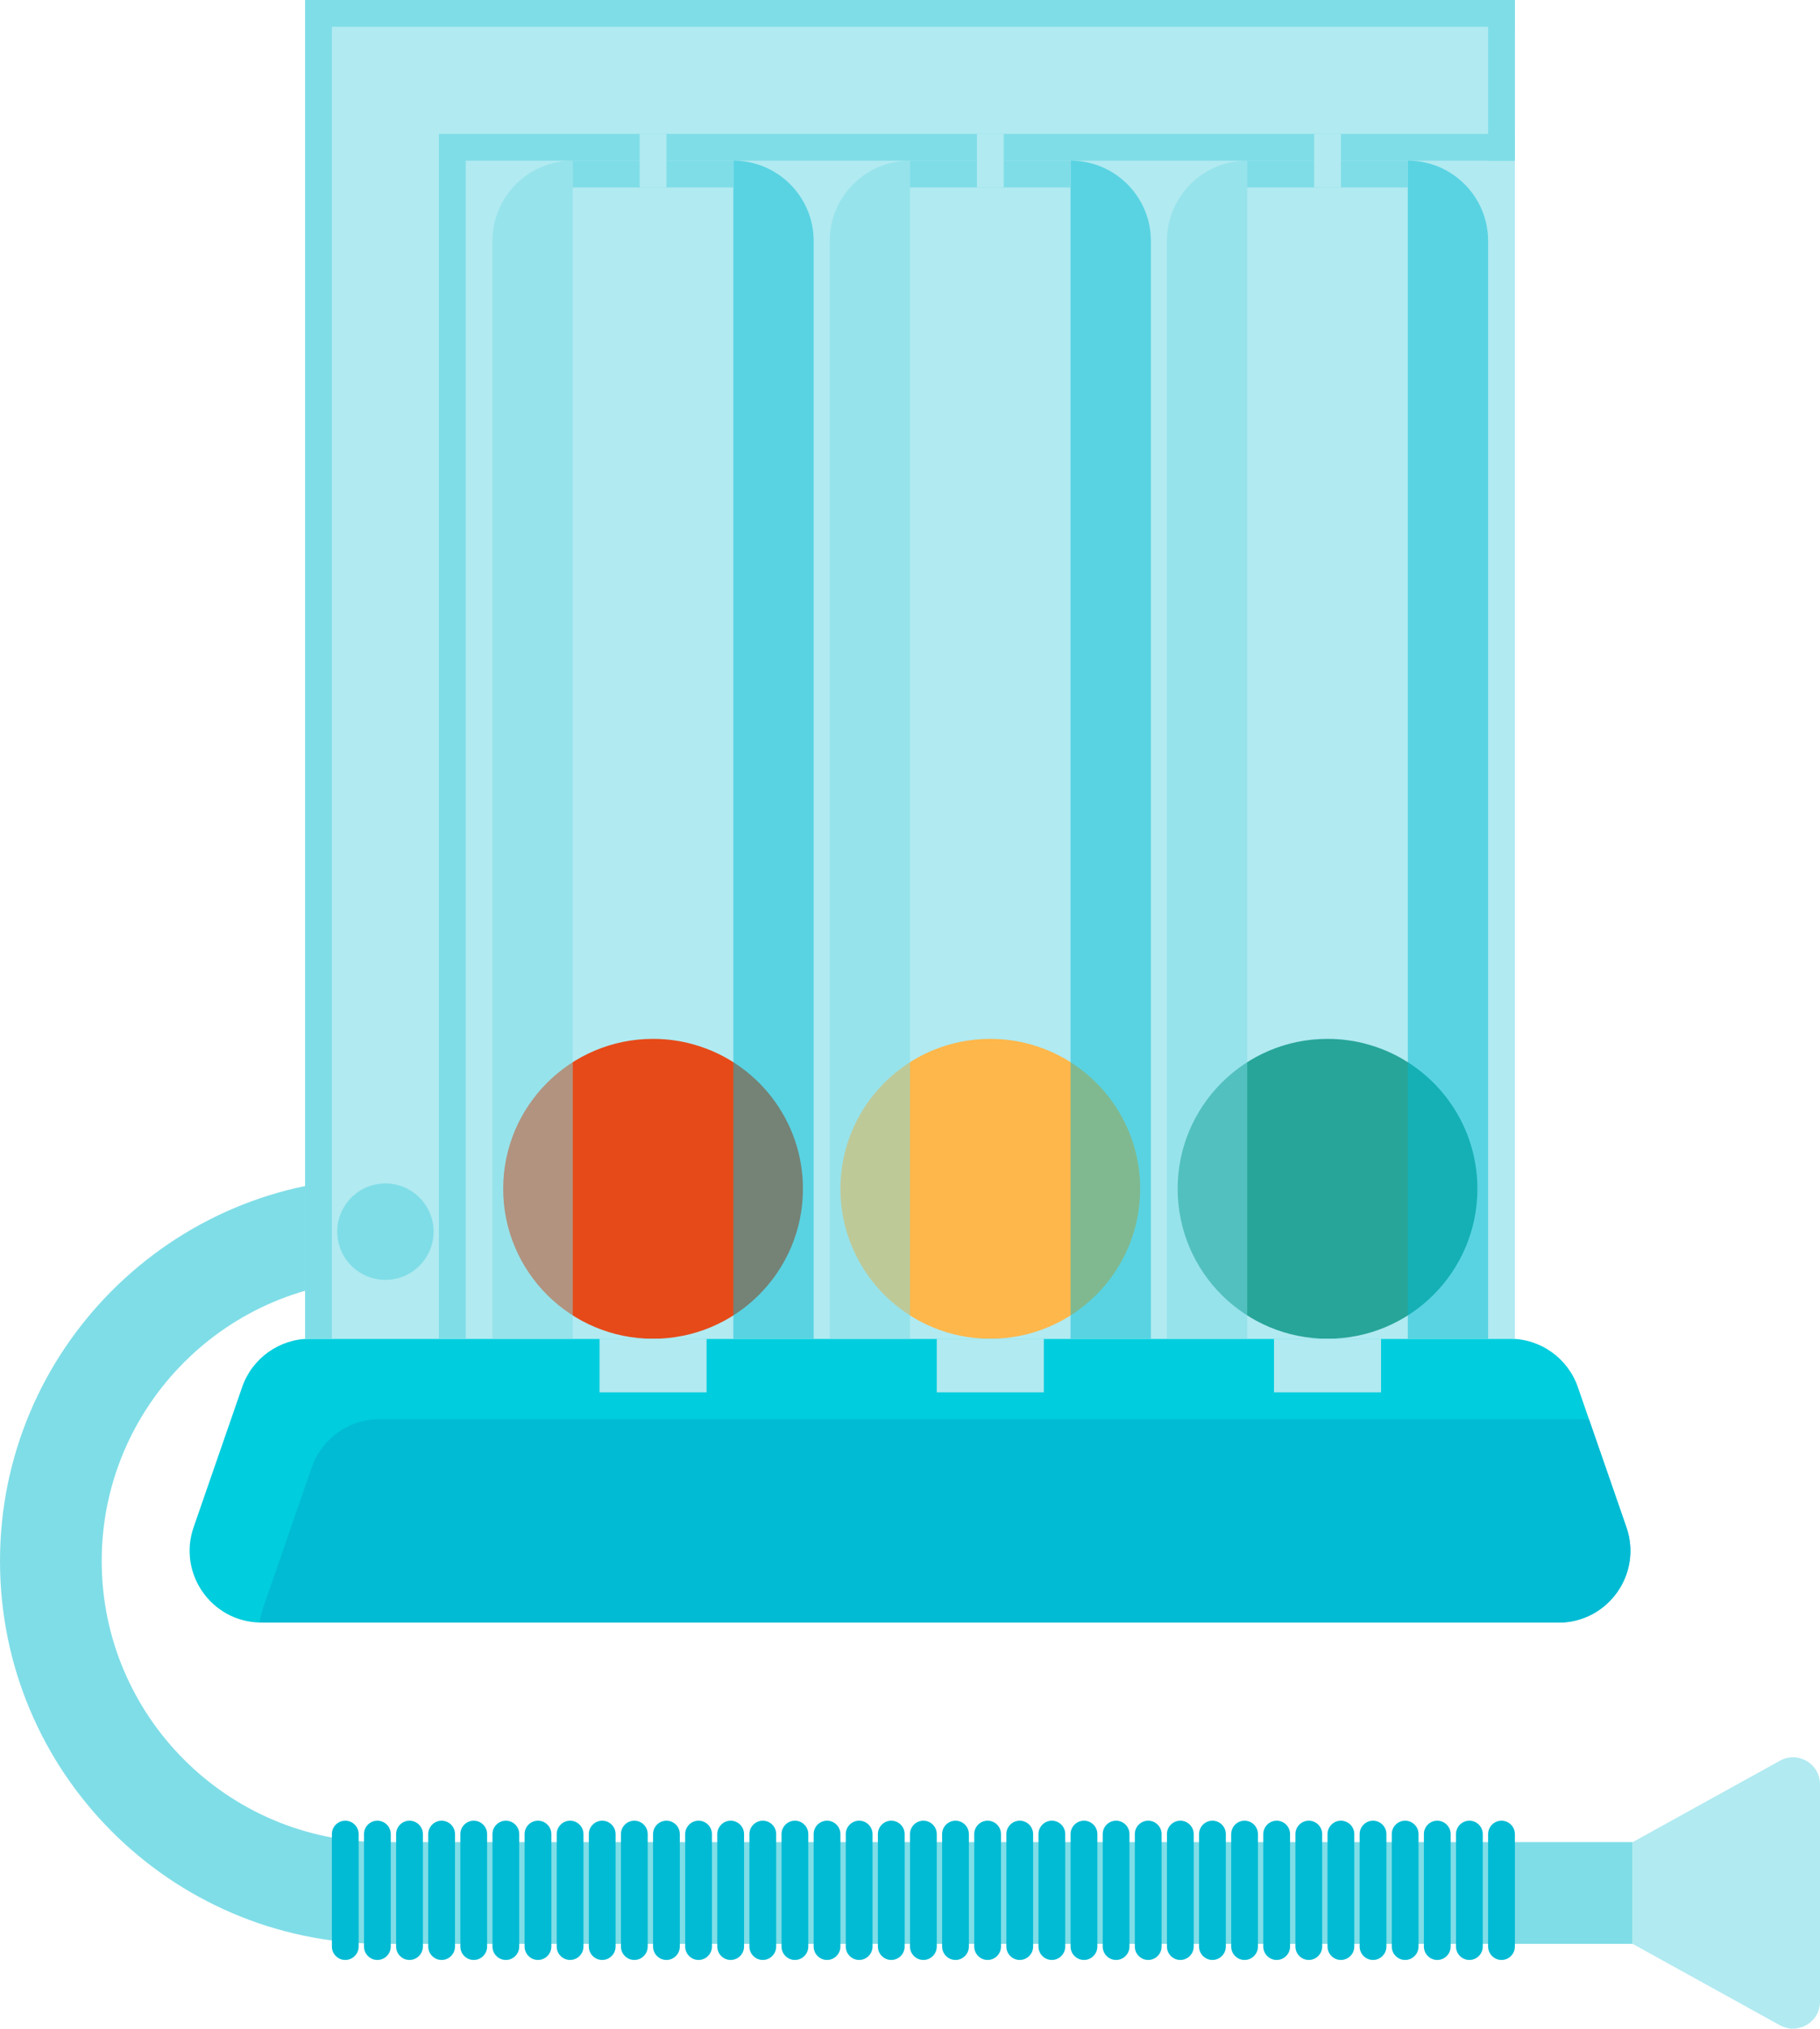 <?xml version="1.0" encoding="UTF-8"?>
<svg xmlns="http://www.w3.org/2000/svg" id="_ëîé_1" viewBox="0 0 340 378.84">
  <defs>
    <style>.cls-1,.cls-2{opacity:.5;}.cls-3{fill:#e64a19;}.cls-2,.cls-4{fill:#7fdde7;}.cls-5{fill:#b1eaf1;}.cls-6{fill:#27a599;}.cls-7{fill:#00cddd;}.cls-8{fill:#01bbd4;}.cls-9{fill:#feb74b;}</style>
  </defs>
  <path class="cls-4" d="M71.5,344c-28.95,0-52.5-23.55-52.5-52.5s23.55-52.5,52.5-52.5v-19C32.07,220,0,252.08,0,291.5s31.81,71.22,71,71.49h234v-18.99H71.5Z"></path>
  <path class="cls-7" d="M291.16,303H48.84c-.11,0-.22,0-.32-.01-9.05-.2-15.33-9.18-12.35-17.79l9.07-26.18c1.87-5.4,6.96-9.02,12.67-9.02h224.18c5.71,0,10.8,3.62,12.67,9.02l2.11,6.1,6.96,20.08c3.02,8.71-3.45,17.8-12.67,17.8Z"></path>
  <path class="cls-8" d="M291.16,303H48.84c-.11,0-.22,0-.32-.01,.11-.93,.33-1.86,.65-2.79l9.07-26.18c1.87-5.4,6.96-9.02,12.67-9.02h224.18c.6,0,1.19,.04,1.78,.12l6.96,20.08c3.02,8.71-3.45,17.8-12.67,17.8Z"></path>
  <rect class="cls-5" x="57" width="226" height="250"></rect>
  <polygon class="cls-4" points="283 0 62 0 57 0 57 5 57 250 62 250 62 5 283 5 283 0"></polygon>
  <polygon class="cls-4" points="283 25 283 30 87 30 87 250 82 250 82 25 283 25"></polygon>
  <rect class="cls-4" x="278" width="5" height="30"></rect>
  <g>
    <path class="cls-3" d="M150,222c0,15.46-12.54,28-28,28-7.67,0-14.61-3.09-19.67-8.07-5.14-5.08-8.33-12.14-8.33-19.93,0-15.46,12.54-28,28-28,2.66,0,5.24,.37,7.67,1.07,11.74,3.33,20.33,14.13,20.33,26.93Z"></path>
    <path class="cls-2" d="M107,30h0V250h-15V45c0-8.28,6.72-15,15-15Z"></path>
    <g class="cls-1">
      <path class="cls-8" d="M137,30h0c8.28,0,15,6.72,15,15V250h-15V30Z"></path>
    </g>
    <rect class="cls-4" x="107" y="30" width="30" height="5"></rect>
    <rect class="cls-5" x="117" y="27.5" width="10" height="5" transform="translate(152 -92) rotate(90)"></rect>
    <rect class="cls-5" x="112" y="250" width="20" height="10"></rect>
  </g>
  <g>
    <path class="cls-9" d="M213,222c0,15.46-12.54,28-28,28-7.67,0-14.61-3.09-19.67-8.07-5.14-5.08-8.33-12.14-8.33-19.93,0-15.46,12.54-28,28-28,2.66,0,5.24,.37,7.67,1.07,11.74,3.33,20.33,14.13,20.33,26.93Z"></path>
    <path class="cls-2" d="M170,30h0V250h-15V45c0-8.28,6.72-15,15-15Z"></path>
    <g class="cls-1">
      <path class="cls-8" d="M200,30h0c8.28,0,15,6.72,15,15V250h-15V30Z"></path>
    </g>
    <rect class="cls-4" x="170" y="30" width="30" height="5"></rect>
    <rect class="cls-5" x="180" y="27.5" width="10" height="5" transform="translate(215 -155) rotate(90)"></rect>
    <rect class="cls-5" x="175" y="250" width="20" height="10"></rect>
  </g>
  <g>
    <path class="cls-6" d="M276,222c0,15.46-12.54,28-28,28-7.67,0-14.61-3.09-19.67-8.07-5.14-5.08-8.33-12.14-8.33-19.93,0-15.46,12.54-28,28-28,2.66,0,5.24,.37,7.67,1.07,11.74,3.33,20.33,14.13,20.33,26.93Z"></path>
    <path class="cls-2" d="M233,30h0V250h-15V45c0-8.28,6.72-15,15-15Z"></path>
    <g class="cls-1">
      <path class="cls-8" d="M263,30h0c8.28,0,15,6.72,15,15V250h-15V30Z"></path>
    </g>
    <rect class="cls-4" x="233" y="30" width="30" height="5"></rect>
    <rect class="cls-5" x="243" y="27.5" width="10" height="5" transform="translate(278 -218) rotate(90)"></rect>
    <rect class="cls-5" x="238" y="250" width="20" height="10"></rect>
  </g>
  <circle class="cls-4" cx="72" cy="230" r="9"></circle>
  <path class="cls-5" d="M332.53,378.21l-27.53-15.21v-19l27.53-15.21c3.36-1.85,7.47,.57,7.47,4.41v40.59c0,3.84-4.12,6.26-7.47,4.41Z"></path>
  <g>
    <path class="cls-8" d="M88.5,366h0c-1.38,0-2.5-1.12-2.5-2.5v-21c0-1.38,1.12-2.5,2.5-2.5h0c1.38,0,2.5,1.12,2.5,2.5v21c0,1.38-1.12,2.5-2.5,2.5Z"></path>
    <path class="cls-8" d="M82.5,366h0c-1.38,0-2.5-1.12-2.5-2.5v-21c0-1.38,1.12-2.5,2.5-2.5h0c1.38,0,2.5,1.12,2.5,2.5v21c0,1.38-1.12,2.5-2.5,2.5Z"></path>
    <path class="cls-8" d="M76.5,366h0c-1.38,0-2.5-1.12-2.5-2.5v-21c0-1.38,1.12-2.5,2.5-2.5h0c1.38,0,2.5,1.12,2.5,2.5v21c0,1.38-1.12,2.5-2.5,2.5Z"></path>
    <path class="cls-8" d="M70.5,366h0c-1.38,0-2.5-1.12-2.5-2.5v-21c0-1.38,1.12-2.5,2.5-2.5h0c1.38,0,2.5,1.12,2.5,2.5v21c0,1.38-1.12,2.5-2.5,2.5Z"></path>
    <path class="cls-8" d="M64.5,366h0c-1.38,0-2.5-1.12-2.5-2.5v-21c0-1.38,1.12-2.5,2.5-2.5h0c1.38,0,2.5,1.12,2.5,2.5v21c0,1.38-1.12,2.5-2.5,2.5Z"></path>
    <path class="cls-8" d="M94.5,366h0c-1.38,0-2.5-1.12-2.5-2.5v-21c0-1.38,1.12-2.5,2.5-2.5h0c1.38,0,2.5,1.12,2.5,2.5v21c0,1.38-1.12,2.5-2.5,2.5Z"></path>
    <path class="cls-8" d="M100.5,366h0c-1.38,0-2.5-1.12-2.5-2.5v-21c0-1.38,1.12-2.5,2.5-2.5h0c1.38,0,2.5,1.12,2.5,2.5v21c0,1.38-1.12,2.5-2.5,2.5Z"></path>
    <path class="cls-8" d="M106.5,366h0c-1.38,0-2.5-1.12-2.5-2.5v-21c0-1.38,1.12-2.5,2.5-2.5h0c1.38,0,2.5,1.12,2.5,2.5v21c0,1.38-1.12,2.5-2.5,2.5Z"></path>
    <path class="cls-8" d="M112.5,366h0c-1.38,0-2.5-1.12-2.5-2.5v-21c0-1.38,1.12-2.5,2.5-2.5h0c1.38,0,2.5,1.12,2.5,2.5v21c0,1.38-1.12,2.5-2.5,2.5Z"></path>
    <path class="cls-8" d="M118.5,366h0c-1.38,0-2.5-1.12-2.5-2.5v-21c0-1.38,1.12-2.5,2.5-2.5h0c1.38,0,2.5,1.12,2.5,2.5v21c0,1.38-1.12,2.5-2.5,2.5Z"></path>
    <path class="cls-8" d="M124.5,366h0c-1.38,0-2.5-1.12-2.5-2.5v-21c0-1.38,1.12-2.5,2.5-2.5h0c1.38,0,2.5,1.12,2.5,2.5v21c0,1.38-1.12,2.5-2.5,2.5Z"></path>
    <path class="cls-8" d="M130.5,366h0c-1.38,0-2.5-1.12-2.5-2.5v-21c0-1.38,1.12-2.5,2.5-2.5h0c1.38,0,2.5,1.12,2.5,2.5v21c0,1.38-1.12,2.5-2.5,2.5Z"></path>
    <path class="cls-8" d="M136.5,366h0c-1.38,0-2.5-1.12-2.5-2.5v-21c0-1.38,1.12-2.5,2.5-2.5h0c1.38,0,2.5,1.12,2.5,2.5v21c0,1.38-1.12,2.5-2.5,2.5Z"></path>
    <path class="cls-8" d="M142.5,366h0c-1.38,0-2.5-1.12-2.5-2.5v-21c0-1.38,1.12-2.5,2.5-2.5h0c1.38,0,2.5,1.12,2.5,2.5v21c0,1.38-1.12,2.5-2.5,2.5Z"></path>
    <path class="cls-8" d="M148.5,366h0c-1.38,0-2.5-1.12-2.5-2.5v-21c0-1.38,1.12-2.5,2.5-2.5h0c1.38,0,2.5,1.12,2.5,2.5v21c0,1.38-1.12,2.5-2.5,2.5Z"></path>
    <path class="cls-8" d="M154.5,366h0c-1.38,0-2.5-1.12-2.5-2.5v-21c0-1.38,1.12-2.5,2.5-2.5h0c1.38,0,2.5,1.12,2.5,2.5v21c0,1.38-1.12,2.5-2.5,2.5Z"></path>
    <path class="cls-8" d="M160.5,366h0c-1.38,0-2.5-1.12-2.5-2.5v-21c0-1.38,1.12-2.5,2.5-2.5h0c1.38,0,2.5,1.12,2.5,2.5v21c0,1.38-1.12,2.5-2.5,2.5Z"></path>
    <path class="cls-8" d="M166.5,366h0c-1.38,0-2.5-1.12-2.5-2.5v-21c0-1.38,1.12-2.5,2.5-2.5h0c1.38,0,2.5,1.12,2.5,2.5v21c0,1.38-1.12,2.5-2.5,2.5Z"></path>
    <path class="cls-8" d="M172.5,366h0c-1.38,0-2.5-1.12-2.5-2.5v-21c0-1.38,1.12-2.5,2.5-2.5h0c1.38,0,2.5,1.12,2.5,2.5v21c0,1.38-1.12,2.5-2.5,2.5Z"></path>
    <path class="cls-8" d="M178.5,366h0c-1.38,0-2.5-1.12-2.5-2.5v-21c0-1.38,1.12-2.5,2.5-2.5h0c1.38,0,2.5,1.12,2.5,2.5v21c0,1.38-1.12,2.5-2.5,2.5Z"></path>
    <path class="cls-8" d="M184.5,366h0c-1.38,0-2.5-1.12-2.5-2.5v-21c0-1.38,1.12-2.5,2.5-2.5h0c1.38,0,2.5,1.12,2.5,2.5v21c0,1.38-1.12,2.5-2.5,2.5Z"></path>
    <path class="cls-8" d="M190.5,366h0c-1.38,0-2.5-1.12-2.5-2.5v-21c0-1.38,1.12-2.5,2.5-2.5h0c1.38,0,2.5,1.12,2.5,2.5v21c0,1.38-1.12,2.5-2.5,2.5Z"></path>
    <path class="cls-8" d="M196.5,366h0c-1.38,0-2.5-1.12-2.5-2.5v-21c0-1.38,1.12-2.5,2.5-2.5h0c1.38,0,2.5,1.12,2.5,2.5v21c0,1.38-1.12,2.5-2.5,2.5Z"></path>
    <path class="cls-8" d="M202.5,366h0c-1.38,0-2.5-1.12-2.5-2.5v-21c0-1.38,1.12-2.5,2.5-2.5h0c1.38,0,2.5,1.12,2.5,2.5v21c0,1.38-1.12,2.5-2.5,2.5Z"></path>
    <path class="cls-8" d="M208.5,366h0c-1.38,0-2.5-1.12-2.5-2.5v-21c0-1.38,1.12-2.5,2.5-2.5h0c1.38,0,2.5,1.12,2.5,2.5v21c0,1.38-1.12,2.5-2.5,2.5Z"></path>
    <path class="cls-8" d="M214.5,366h0c-1.38,0-2.5-1.12-2.5-2.5v-21c0-1.38,1.12-2.5,2.5-2.5h0c1.38,0,2.5,1.12,2.5,2.5v21c0,1.38-1.12,2.5-2.5,2.5Z"></path>
    <path class="cls-8" d="M220.5,366h0c-1.38,0-2.5-1.12-2.5-2.5v-21c0-1.38,1.12-2.5,2.5-2.5h0c1.38,0,2.5,1.12,2.5,2.5v21c0,1.38-1.12,2.5-2.5,2.5Z"></path>
    <path class="cls-8" d="M226.5,366h0c-1.38,0-2.5-1.12-2.5-2.5v-21c0-1.38,1.12-2.5,2.5-2.5h0c1.38,0,2.5,1.12,2.5,2.5v21c0,1.38-1.12,2.5-2.5,2.5Z"></path>
    <path class="cls-8" d="M232.5,366h0c-1.38,0-2.5-1.12-2.5-2.5v-21c0-1.38,1.12-2.5,2.5-2.5h0c1.38,0,2.5,1.12,2.5,2.5v21c0,1.38-1.12,2.5-2.5,2.5Z"></path>
    <path class="cls-8" d="M238.5,366h0c-1.38,0-2.5-1.12-2.5-2.5v-21c0-1.38,1.12-2.5,2.5-2.5h0c1.38,0,2.5,1.12,2.5,2.5v21c0,1.38-1.12,2.5-2.5,2.5Z"></path>
    <path class="cls-8" d="M244.5,366h0c-1.38,0-2.5-1.12-2.5-2.5v-21c0-1.38,1.12-2.5,2.5-2.5h0c1.38,0,2.5,1.12,2.5,2.5v21c0,1.38-1.12,2.5-2.5,2.5Z"></path>
    <path class="cls-8" d="M250.5,366h0c-1.38,0-2.5-1.12-2.5-2.5v-21c0-1.38,1.12-2.5,2.5-2.5h0c1.38,0,2.5,1.12,2.5,2.5v21c0,1.38-1.12,2.5-2.5,2.5Z"></path>
    <path class="cls-8" d="M256.5,366h0c-1.38,0-2.5-1.12-2.5-2.5v-21c0-1.38,1.12-2.5,2.5-2.5h0c1.38,0,2.5,1.12,2.5,2.5v21c0,1.38-1.12,2.5-2.5,2.5Z"></path>
    <path class="cls-8" d="M262.5,366h0c-1.38,0-2.5-1.12-2.5-2.5v-21c0-1.38,1.12-2.5,2.5-2.5h0c1.38,0,2.5,1.12,2.5,2.5v21c0,1.38-1.12,2.5-2.5,2.5Z"></path>
    <path class="cls-8" d="M268.5,366h0c-1.38,0-2.5-1.12-2.5-2.5v-21c0-1.38,1.12-2.5,2.5-2.5h0c1.38,0,2.5,1.12,2.5,2.5v21c0,1.38-1.12,2.5-2.5,2.5Z"></path>
    <path class="cls-8" d="M274.5,366h0c-1.38,0-2.5-1.12-2.5-2.5v-21c0-1.38,1.12-2.5,2.5-2.5h0c1.38,0,2.5,1.12,2.5,2.5v21c0,1.38-1.12,2.5-2.5,2.5Z"></path>
    <path class="cls-8" d="M280.5,366h0c-1.38,0-2.5-1.12-2.5-2.5v-21c0-1.38,1.12-2.5,2.5-2.5h0c1.38,0,2.5,1.12,2.5,2.5v21c0,1.38-1.12,2.5-2.5,2.5Z"></path>
  </g>
</svg>
